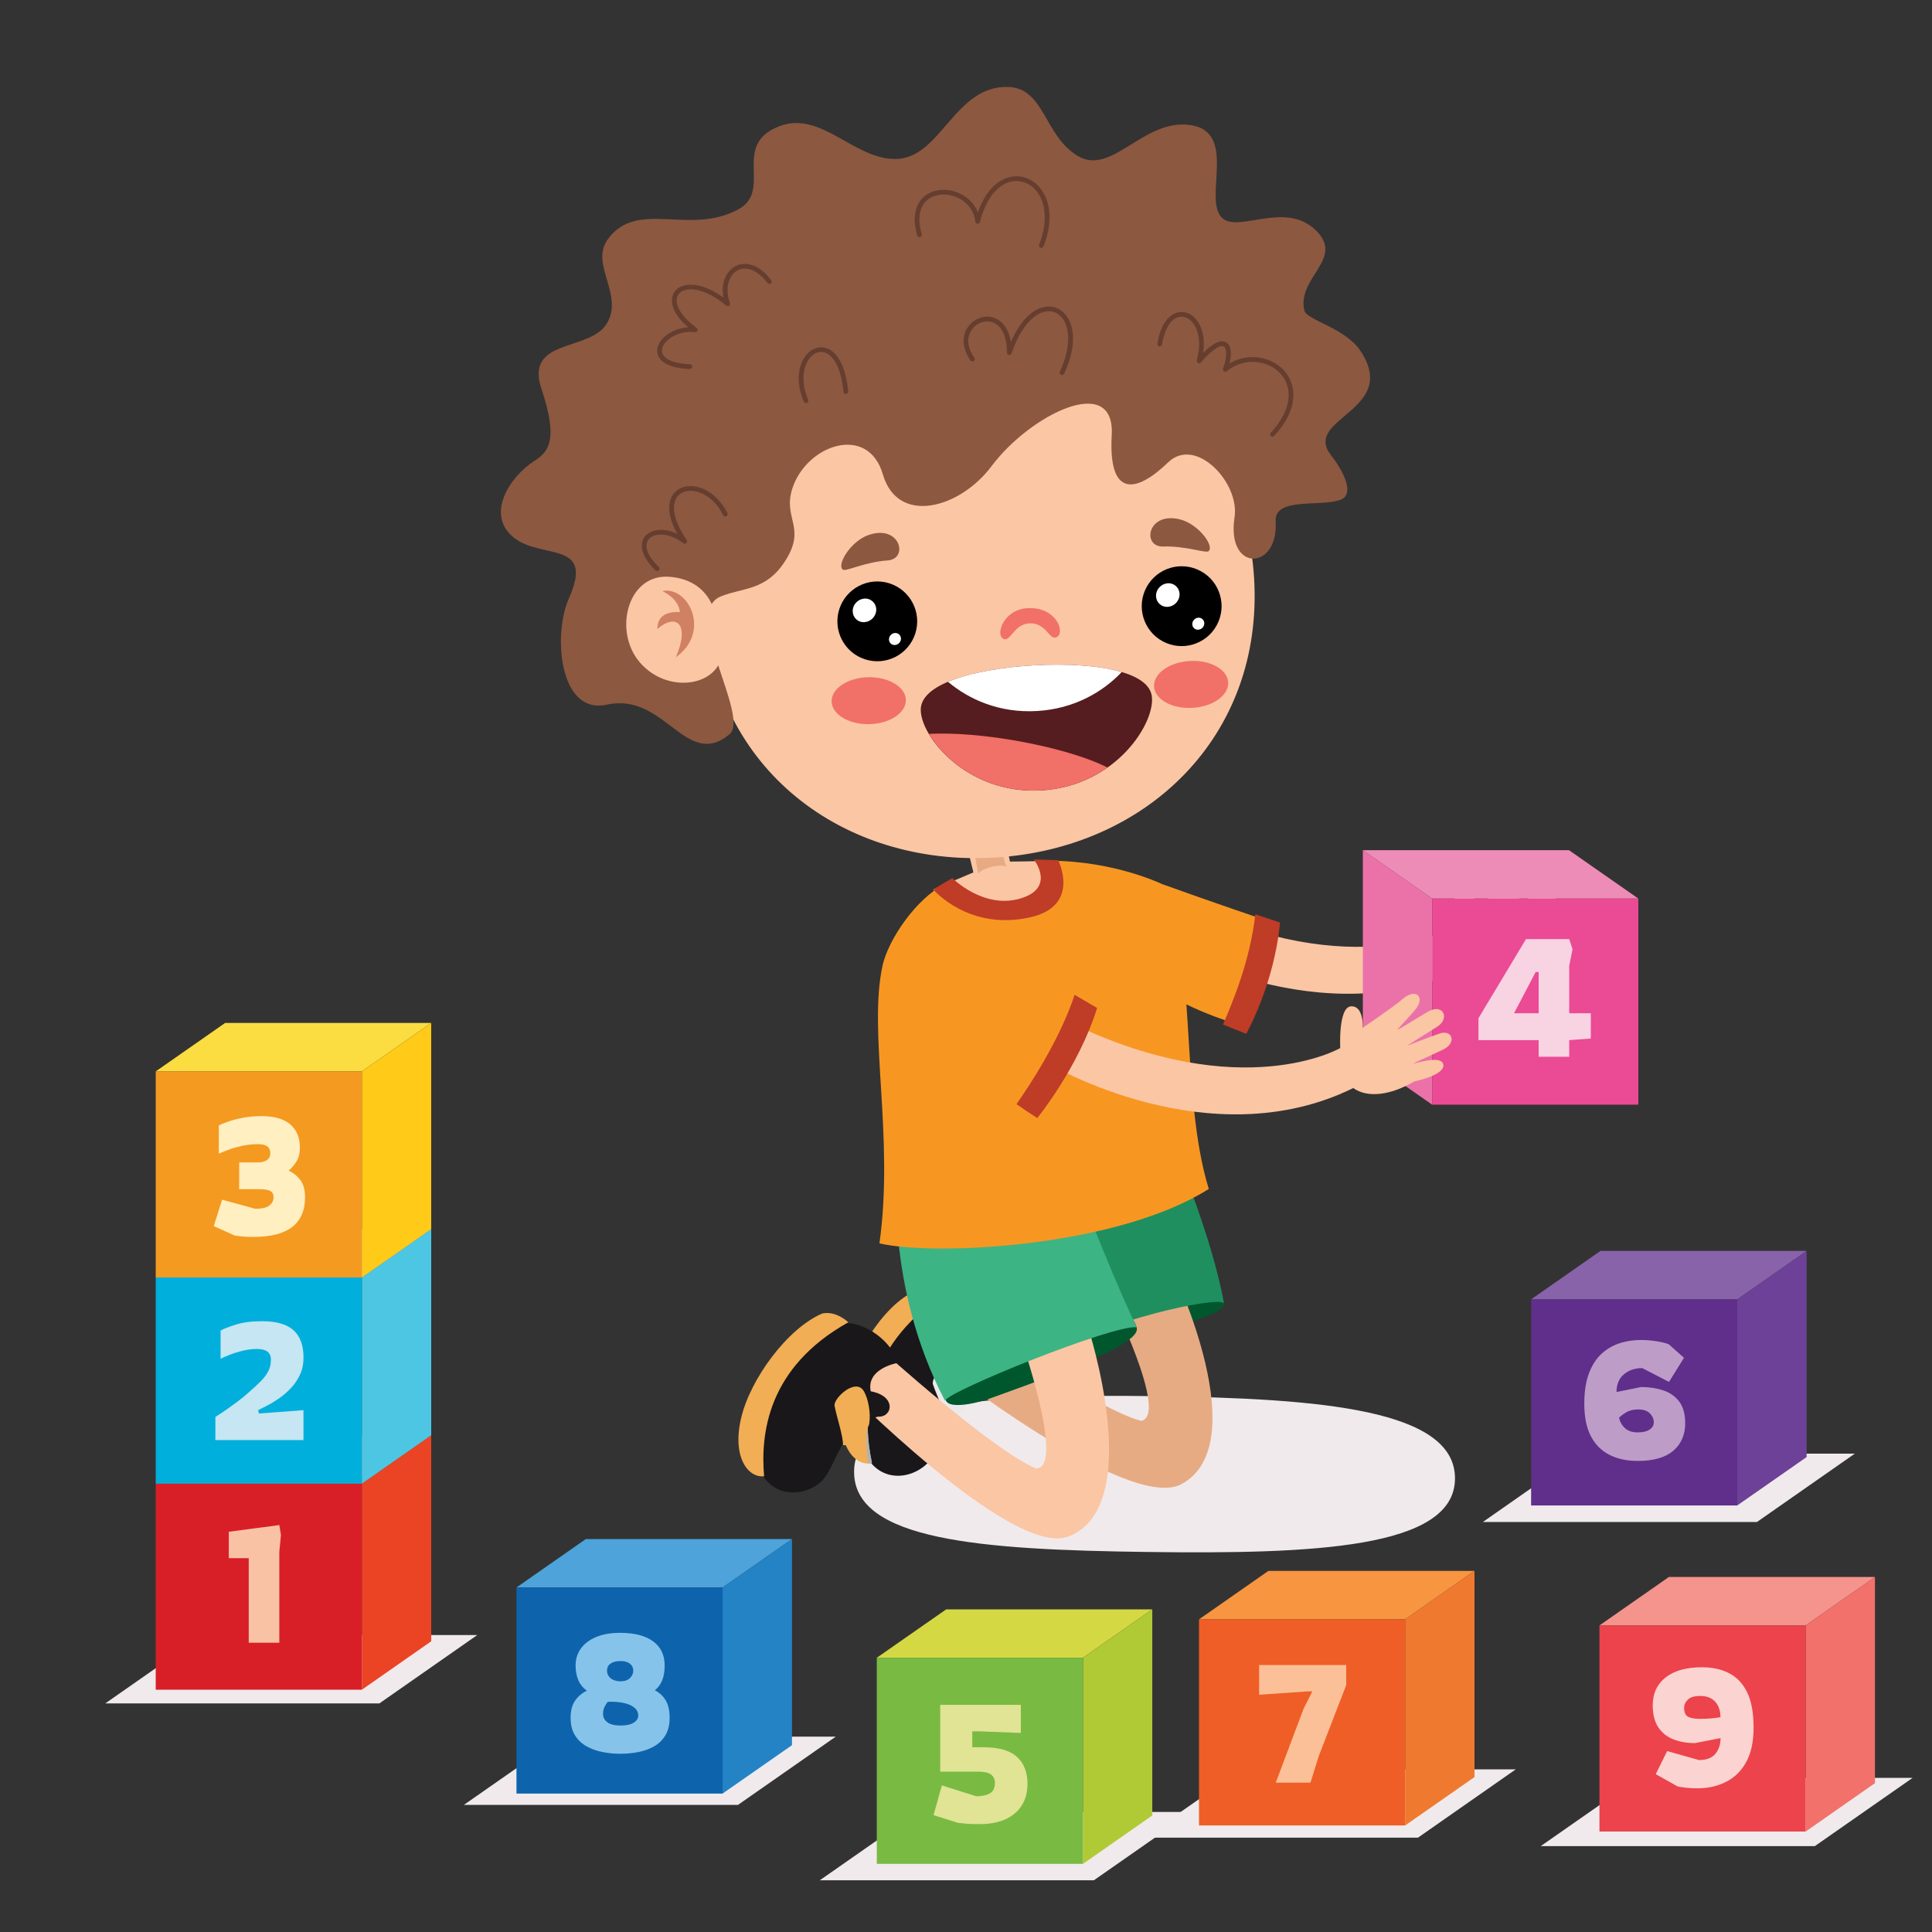 <?xml version="1.0" encoding="utf-8"?>
<!-- Generator: Adobe Illustrator 24.1.2, SVG Export Plug-In . SVG Version: 6.00 Build 0)  -->
<svg version="1.1" id="Layer_1" xmlns="http://www.w3.org/2000/svg" xmlns:xlink="http://www.w3.org/1999/xlink" x="0px" y="0px"
	 viewBox="0 0 400 400" style="enable-background:new 0 0 400 400;" xml:space="preserve">
<rect x="0" y="0" width="400" height="400" fill="#333333" stroke="none"/>
<style type="text/css">
	.st0{fill:#F0EAEC;}
	.st1{fill:#FBC6A4;}
	.st2{fill:#E7AA82;}
	.st3{fill:#00572E;}
	.st4{fill:#E7AB83;}
	.st5{fill:#208F5F;}
	.st6{fill:#19171A;}
	.st7{fill:#414242;}
	.st8{fill:#F1AE54;}
	.st9{fill:#B0B3B5;}
	.st10{fill:#EAEAEB;}
	.st11{fill:#3DB483;}
	.st12{fill:#F79722;}
	.st13{fill:#BF3C27;}
	.st14{fill:#F17067;}
	.st15{fill:#551D1F;}
	.st16{fill:#FFFFFF;}
	.st17{fill:#8C5840;}
	.st18{fill:#663E2F;}
	.st19{fill:#D18163;}
	.st20{fill:#EE8CB8;}
	.st21{fill:#EB72A8;}
	.st22{fill:#EB4A95;}
	.st23{fill:#F8D3E2;}
	.st24{fill:#F05A36;}
	.st25{fill:#EB4424;}
	.st26{fill:#D81F28;}
	.st27{fill:#FAC2A4;}
	.st28{fill:#8DD1E4;}
	.st29{fill:#4DC6E3;}
	.st30{fill:#00AFDC;}
	.st31{fill:#C5E6F2;}
	.st32{fill:#FBDC41;}
	.st33{fill:#FFCA18;}
	.st34{fill:#F49A21;}
	.st35{fill:#FFEFC1;}
	.st36{fill:#8963A9;}
	.st37{fill:#6C4197;}
	.st38{fill:#5F2F8B;}
	.st39{fill:#BE9CC8;}
	.st40{fill:#4DA3DA;}
	.st41{fill:#2483C5;}
	.st42{fill:#0D64AC;}
	.st43{fill:#86C3EA;}
	.st44{fill:#F5948C;}
	.st45{fill:#F2716B;}
	.st46{fill:#EC434C;}
	.st47{fill:#FBD3D0;}
	.st48{fill:#D4D943;}
	.st49{fill:#B0CA35;}
	.st50{fill:#79BA43;}
	.st51{fill:#E0E494;}
	.st52{fill:#F79540;}
	.st53{fill:#F07930;}
	.st54{fill:#EF5E26;}
	.st55{fill:#FBC097;}
</style>
<g>
	<path class="st0" d="M301.24,306.22c-0.19,14.38-29.34,15.55-63.7,15.1c-34.35-0.45-60.9-2.36-60.71-16.74
		c0.19-14.38,28.06-15.97,62.42-15.52C273.61,289.52,301.43,291.84,301.24,306.22z"/>
	<g>
		<g>
			<g>
				<g>
					<g>
						<g>
							<path class="st1" d="M207.54,170.85l1.56,7.53c0,0,4.51-0.02,8.11-0.17c0.34,5.42,0.14,10.07-9.54,12.24
								c-9.68,2.17-14.46-6.3-14.46-6.3l8.32-3.53l-2.15-8.91L207.54,170.85z"/>
						</g>
					</g>
				</g>
				<path class="st2" d="M206.79,174.2l1.56,5.37c-0.61-0.89-4.99,0.04-5.84,1.33l-0.97-5.68L206.79,174.2z"/>
			</g>
			<g>
				<path class="st3" d="M210.96,277.83c-2.76,4.02,3.59,2.75,8.71,1.92c5.96-0.96,34.48-6.46,33.74-9.92
					c-1.32-6.12-11.4-6.3-21.77-4.06C221.26,268,210.96,277.83,210.96,277.83z"/>
				<g>
					<g>
						<g>
							<path class="st4" d="M243.02,263.52c0,0,16.94,35.53,1.56,43.77c-11.05,5.92-50.89-25.47-50.89-25.47l7.4-8.09
								c0,0,26.02,18.11,35.16,20.44c5.92-1.06-6.5-26.05-6.5-26.05L243.02,263.52z"/>
						</g>
					</g>
				</g>
				<g>
					<path class="st5" d="M199.49,230.84c0,0-0.5,13.28,21.81,48.52c5.22-5.34,31.1-11.21,32.11-9.52
						c-2.46-13.8-10.11-31.67-10.11-31.67L199.49,230.84z"/>
				</g>
				<g>
					<path class="st6" d="M204.95,276.14c-1.27-3.82-7.41-7.77-12.39-6.76c-7.13,3.22-16.92,16.43-14.83,27.51
						c1.95,10.31,10.2,10.12,14.29,6.06c3.31-3.28,2.41-12.34,10.36-15.28c2.97-0.19,3.36-4.69-2.18-5.01
						C198.64,278.04,204.95,276.14,204.95,276.14z"/>
					<g>
						<path class="st7" d="M204.52,285.66c-0.14,0.29-0.24,0.62-0.3,0.97C204.39,286.33,204.5,286.01,204.52,285.66z"/>
					</g>
					<path class="st8" d="M193.8,269.06c0,0-2.79-2.11-5.59-1.12c-6.85,4.01-13.1,15.45-13.93,23.67c-0.84,8.2,2.99,12.09,6.26,11.3
						C178.72,294.52,178.25,280.55,193.8,269.06z"/>
					<g>
						<path class="st9" d="M179.73,302.98c0.28,0.01,0.53-0.01,0.8-0.07c-0.53-2.47-0.95-5.45-0.87-8.7
							C179.26,297.37,179.38,300.36,179.73,302.98z"/>
					</g>
					<path class="st10" d="M198.81,282.82c-2.04-2.68-6.17,2.29-5.65,3.81c0.85,2.48,2.5,5.83,2.77,7.78
						c1.02,0.38,4.74-2.93,4.82-5.1C200.83,287.15,199.87,284.21,198.81,282.82z"/>
				</g>
			</g>
			<g>
				<path class="st3" d="M196.29,288.01c-2.55,4.15,4.47,3.04,8.79,1.49c19.78-7.11,31.19-11.73,30.25-14.69
					c-1.89-5.97-8.75-2.63-19,0.13C206.09,277.68,196.29,288.01,196.29,288.01z"/>
				<g>
					<path class="st1" d="M225.18,274.51c0,0,12.29,37.39-4.01,43.62c-11.71,4.47-47.24-31.73-47.24-31.73l8.36-7.08
						c0,0,23.52,21.26,32.28,24.72c6.01-0.29-3.13-26.64-3.13-26.64L225.18,274.51z"/>
				</g>
				<g>
					<path class="st11" d="M185.81,241.95c0,0-2.74,24.03,9.84,48.06c0.64-2.01,35.02-15.84,39.68-15.21
						c-7.71-16.59-12.96-31.61-12.96-31.61L185.81,241.95z"/>
				</g>
				<g>
					<path class="st6" d="M185.81,282.19c-0.79-3.96-6.37-8.65-11.44-8.27c-7.48,2.29-18.86,14.14-18.2,25.4
						c0.63,10.47,8.84,11.33,13.41,7.82c3.69-2.83,3.96-11.93,12.22-13.84c2.97,0.18,3.92-4.24-1.53-5.25
						C179.31,283.29,185.81,282.19,185.81,282.19z"/>
					<g>
						<path class="st7" d="M184.17,291.58c-0.18,0.27-0.31,0.58-0.42,0.92C183.97,292.24,184.11,291.92,184.17,291.58z"/>
					</g>
					<path class="st8" d="M175.64,273.77c0,0-2.49-2.45-5.39-1.83c-7.3,3.12-14.96,13.67-16.82,21.7c-1.88,8.04,1.43,12.38,4.77,12
						C157.46,297.11,158.76,283.17,175.64,273.77z"/>
					<path class="st8" d="M178.86,288.05c-1.67-2.93-6.4,1.48-6.07,3.05c0.52,2.57,1.74,6.09,1.75,8.07c0.97,0.5,5.07-2.3,5.43-4.45
						C180.32,292.58,179.75,289.55,178.86,288.05z"/>
				</g>
			</g>
			<g>
				<g>
					<path class="st1" d="M240.54,195.34c0,0,33.08,19.64,62.88,4.96c2.99,2.12,7.74,1.49,12.6-1.35c4.04-0.94,6.64-2.28,5.98-3.77
						c-0.69-1.54-5.1-0.13-6.24,0.07c0.15-0.12,5.37-2.44,6.49-3.03c2.58-1.38,1.63-4.02-0.81-3.25c-2.04,0.67-6.62,2.48-6.87,2.57
						c0.2-0.16,5.24-3.34,6.18-3.9c2.77-1.69,1.33-5.01-1.88-3.14c-2.18,1.27-5.94,3.64-6.31,3.75c0.05-0.19,2.4-2.62,3.69-4.15
						c2.12-2.53,0.27-4.67-2.59-2.24c-2.26,1.92-8.28,5.96-8.28,5.96s0.28-4.56-2.4-4.44c-2.69,0.11-2.25,8.64-2.25,8.64
						s-20.28,11.78-55.43-5.02C244.54,190.81,240.54,195.34,240.54,195.34z"/>
				</g>
			</g>
			<g>
				<path class="st12" d="M240.54,183.02c0,0-9.9-4.82-23.33-4.81c1.98,7.26-13.93,16.3-21.45,4.72
					c-6.17,3.16-11.85,11.64-13.03,16.96c-3.05,13.72,2.44,35.52-0.65,57.54c11.78,2.7,49.23,0.72,68.19-11.27
					C244.17,226.57,247.94,195.36,240.54,183.02z"/>
				<path class="st12" d="M262.93,190.8c-1.17,12.78-6.85,21.24-6.85,21.24s-14.09-4.19-18.35-9.67
					c3.91-14.85,2.81-19.35,2.81-19.35S252.85,187.46,262.93,190.8z"/>
				<path class="st13" d="M259.9,189.29c1.8,0.61,3.53,1.19,5.11,1.71c-1.17,12.78-6.99,23.03-6.99,23.03s-2-0.74-4.81-1.92
					C255.04,207.85,258.82,199.05,259.9,189.29z"/>
				<path class="st13" d="M214.04,177.94c0,0,4.65,5.86-2.76,8.08c-7.66,2.29-14.11-4.22-14.11-4.22l-3.97,2.34
					c0,0,7.33,8.68,20.14,5.77c10.52-2.39,5.74-11.83,5.74-11.83L214.04,177.94z"/>
			</g>
			<g>
				<g>
					<path class="st1" d="M145.82,126.56c1.95,32.65,28.72,52.86,60.16,50.99c31.44-1.88,55.62-25.13,53.67-57.78
						c-1.95-32.65-28.94-56.42-60.38-54.54C167.84,67.1,143.87,93.92,145.82,126.56z"/>
					<path class="st14" d="M207.62,132.19c1.58,1.01,2.18-3.07,5.67-3.14c3.56-0.07,4.05,4.06,5.73,2.69
						c1.38-1.12-0.45-6.13-6.28-5.82C207.87,126.16,206.11,131.23,207.62,132.19z"/>
					<g>
						<g>
							<g>
								<path class="st15" d="M238.45,144c-0.93-5.44-13.25-6.87-24.33-6.25c-11.08,0.62-23.16,3.42-23.48,8.94
									c-0.32,5.51,9.37,17.83,24.93,16.96C231.14,162.77,239.38,149.44,238.45,144z"/>
								<path class="st14" d="M215.58,163.64c-11.56,0.65-19.88-5.99-23.26-11.7c5.19-0.27,11.62,0.31,17.67,1.35
									c7.03,1.21,14.34,3.15,19.32,5.61C225.71,161.44,221.11,163.33,215.58,163.64z"/>
								<path class="st16" d="M232.24,139.14c-4.8-1.42-11.67-1.75-18.12-1.39c-6.45,0.36-13.24,1.46-17.85,3.41
									c4.33,3.64,10.62,6.49,18.38,6.05C222.41,146.77,228.35,143.24,232.24,139.14z"/>
							</g>
						</g>
					</g>
					<g>
						<ellipse transform="matrix(0.303 -0.953 0.953 0.303 3.911 262.793)" cx="181.69" cy="128.72" rx="8.26" ry="8.26"/>
						<path class="st16" d="M181.38,126.64c-0.23,1.34-1.5,2.31-2.82,2.16c-1.33-0.15-2.21-1.36-1.98-2.7
							c0.22-1.34,1.49-2.31,2.81-2.16C180.72,124.1,181.61,125.3,181.38,126.64z"/>
						<path class="st16" d="M186.52,132.44c-0.12,0.68-0.76,1.17-1.44,1.1c-0.68-0.08-1.13-0.69-1.01-1.38
							c0.12-0.68,0.76-1.17,1.43-1.1C186.19,131.14,186.63,131.76,186.52,132.44z"/>
					</g>
					<g>
						<ellipse transform="matrix(0.391 -0.921 0.921 0.391 33.423 301.587)" cx="244.49" cy="125.55" rx="8.26" ry="8.26"/>
						<path class="st16" d="M244.18,123.47c-0.23,1.34-1.5,2.31-2.82,2.16c-1.33-0.15-2.21-1.36-1.98-2.7
							c0.22-1.34,1.49-2.31,2.81-2.16C243.52,120.93,244.41,122.13,244.18,123.47z"/>
						<path class="st16" d="M249.32,129.27c-0.12,0.68-0.76,1.17-1.44,1.1c-0.68-0.08-1.13-0.69-1.01-1.38
							c0.12-0.68,0.76-1.17,1.43-1.1C248.98,127.97,249.43,128.59,249.32,129.27z"/>
					</g>
					<path class="st14" d="M187.55,144.92c0.05,2.68-3.35,4.92-7.59,5.01c-4.24,0.08-7.73-2.03-7.78-4.71
						c-0.05-2.68,3.35-4.92,7.59-5.01C184.01,140.13,187.5,142.24,187.55,144.92z"/>
					<path class="st14" d="M254.28,141.27c0.15,2.68-3.16,5.04-7.4,5.28c-4.24,0.24-7.79-1.74-7.94-4.42
						c-0.15-2.68,3.16-5.04,7.4-5.28C250.57,136.61,254.13,138.59,254.28,141.27z"/>
					<path class="st17" d="M179.76,110.79c6.57-2.34,8.46,4.92,4.02,5.24c-4.76,0.33-8.63,2.33-9.25,1.92
						C173.14,117.02,176.06,112.1,179.76,110.79z"/>
					<path class="st17" d="M244.29,107.53c-6.77-1.67-7.92,5.75-3.47,5.62c4.77-0.15,8.82,1.45,9.4,0.97
						C251.5,113.06,248.09,108.46,244.29,107.53z"/>
				</g>
				<g>
					<path class="st17" d="M275.54,94.2c-5.93-7.65,14.34-9.16,6.14-21.54c-3.19-4.82-11.21-6.37-11.65-8.42
						c-1.48-6.88,8.4-10.65,2.44-16.52c-6.28-6.18-15.79,0.41-19.31-2.49c-4.31-3.55,3.23-17.72-6.53-19.31
						c-9.76-1.59-16.35,10.56-23.43,6.4c-7.07-4.17-6.88-14.09-14.48-14.32c-11-0.33-13.85,14.45-22.92,14.9
						c-8.76,0.44-15.73-10.15-24.47-6.76c-10.09,3.92-1.17,13.27-8.52,17.23c-10.16,5.48-20.94-2.23-27.01,6.22
						c-3.7,5.15,3.42,11.44-0.16,17.38c-3.58,5.93-17.05,2.98-13.54,13.53c3.52,10.54,1.54,13-1.42,14.9
						c-5.32,3.41-10.13,11.18-4.35,15.87c5.78,4.69,16.91,0.45,11.43,12.68c-3.3,7.37-2.02,24.11,7.88,21.94
						c12.05-2.64,16.33,13.56,25.36,6.17c4.45-3.64-10.07-25.22-1.74-28.59c4.62-1.87,9.37-1.11,13.36-7.42
						c4.37-6.9-0.58-8.66,1.42-14.9c2.91-9.06,15.67-13.5,18.75-2.93c3.08,10.57,15.89,7.1,22.5-1.71
						c8.01-10.68,25.6-19.43,24.88-6.43c-0.73,13.01,5.04,12.05,11.7,5.63c5.68-5.47,14.85,4.21,13.73,11.41
						c-1.77,11.4,9.14,11.1,8.51,0.81c-0.31-5.13,9.42-2.87,13.53-4.5C280.14,102.44,278.85,98.47,275.54,94.2z"/>
					<g>
						<path class="st18" d="M215.71,51.31c-0.09,0.02-0.19,0.02-0.29-0.02c-0.25-0.1-0.37-0.38-0.28-0.64
							c1.77-4.52,1.51-8.74-0.7-11.28c-1.35-1.55-3.3-2.17-5.16-1.76c-2.9,0.69-5.23,3.74-6.39,8.35c-0.06,0.23-0.27,0.38-0.51,0.37
							c-0.23-0.02-0.42-0.2-0.45-0.44c-0.25-2.35-1.8-4.28-4.13-5.15c-2.2-0.83-4.55-0.51-5.96,0.8c-1.53,1.42-1.89,3.88-1,6.94
							c0.07,0.26-0.08,0.53-0.34,0.61c-0.3,0.12-0.52-0.07-0.61-0.34c-0.98-3.43-0.53-6.24,1.28-7.92c1.7-1.57,4.43-1.96,6.97-1.01
							c2.06,0.77,3.59,2.27,4.33,4.15c1.38-4,3.72-6.62,6.59-7.31c0.01,0,0.03-0.01,0.05-0.01c2.23-0.51,4.49,0.26,6.07,2.08
							c2.46,2.82,2.79,7.41,0.88,12.28C215.99,51.17,215.85,51.27,215.71,51.31z"/>
						<path class="st18" d="M136.16,118.2c-0.15,0.04-0.33,0-0.45-0.12c-3.32-3.19-3.27-5.76-2.11-7.1c1.22-1.41,3.84-1.8,6.64-0.44
							c-2.34-4.18-1.76-6.63-1.14-7.78c0.75-1.38,2.2-2.16,3.97-2.12c2.93,0.06,5.89,2.26,7.53,5.6c0.11,0.24,0.02,0.54-0.23,0.66
							c-0.23,0.12-0.54,0.02-0.65-0.23c-1.79-3.66-4.72-5.01-6.66-5.05c-1.4-0.03-2.53,0.56-3.09,1.61
							c-1.03,1.89-0.22,5.01,2.2,8.57c0.14,0.2,0.11,0.46-0.07,0.63c-0.18,0.16-0.44,0.18-0.64,0.03c-2.91-2.24-5.96-2.18-7.12-0.84
							c-1.1,1.28-0.32,3.49,2.04,5.76c0.19,0.19,0.2,0.5,0.01,0.69C136.33,118.14,136.25,118.18,136.16,118.2z"/>
						<path class="st18" d="M220.19,77.51c-0.14,0.13-0.35,0.17-0.54,0.08c-0.24-0.11-0.35-0.4-0.23-0.65
							c2.51-5.33,1.93-9.19,0.55-11.03c-0.86-1.14-2.08-1.65-3.43-1.43c-2.77,0.45-5.43,3.7-7.11,8.7
							c-0.08,0.23-0.31,0.36-0.54,0.33c-0.24-0.04-0.41-0.25-0.41-0.48c0.01-3.38-1.1-5.68-3.02-6.32c-1.46-0.49-3.18,0.1-4.18,1.43
							c-1.21,1.62-1.05,3.78,0.44,5.92c0.15,0.22,0.12,0.51-0.12,0.68c-0.22,0.15-0.52,0.1-0.68-0.12
							c-1.72-2.47-1.88-5.11-0.42-7.06c1.25-1.68,3.42-2.4,5.27-1.78c0.94,0.31,2.95,1.4,3.53,5.03c1.82-4.23,4.34-6.85,7.1-7.29
							c1.7-0.27,3.29,0.39,4.36,1.81c2.01,2.67,1.85,7.18-0.44,12.04C220.27,77.42,220.23,77.47,220.19,77.51z"/>
						<path class="st18" d="M263.57,90.41c-0.15,0.03-0.32,0-0.44-0.12c-0.2-0.18-0.21-0.49-0.03-0.69
							c4.92-5.34,4.24-9.85,1.97-12.29c-2.44-2.63-7.26-3.52-11.09-0.46c-0.17,0.14-0.41,0.14-0.59,0.01
							c-0.18-0.13-0.25-0.36-0.17-0.57c0.9-2.37,0.78-4.18,0.15-4.55c-0.6-0.36-2.16,0.32-4.74,3.29c-0.15,0.17-0.4,0.22-0.6,0.11
							c-0.2-0.11-0.3-0.34-0.24-0.56c1.12-4.13,0.1-6.93-1.23-8.18c-0.81-0.76-1.82-1.01-2.73-0.69c-1.59,0.55-2.77,2.59-3.24,5.6
							c-0.04,0.26-0.3,0.45-0.56,0.41c-0.26-0.04-0.44-0.29-0.4-0.56c0.52-3.38,1.94-5.71,3.88-6.38c1.3-0.44,2.64-0.11,3.71,0.9
							c1.33,1.25,2.41,3.78,1.88,7.39c2.08-2.1,3.68-2.82,4.76-2.18c1.1,0.66,1.16,2.49,0.7,4.36c4.03-2.39,8.71-1.31,11.21,1.38
							c2.58,2.76,3.41,7.78-1.96,13.62C263.75,90.34,263.67,90.38,263.57,90.41z"/>
						<path class="st18" d="M143.06,76.34c-0.08,0.04-0.16,0.06-0.25,0.06c-4.39-0.18-5.94-1.52-6.48-2.61
							c-0.48-0.98-0.32-2.11,0.45-3.19c0.98-1.37,3.09-2.69,5.69-2.83c-2.36-2.03-3.56-4.17-3.32-6.01c0.15-1.16,0.86-2.04,2.01-2.5
							c1.74-0.69,4.86-0.38,8.63,2.34c-0.62-3.19,0.71-5.54,2.42-6.46c0.01,0,0.02-0.01,0.03-0.02c1.82-0.97,4.71-0.71,7.43,2.89
							c0.17,0.21,0.12,0.52-0.09,0.68c-0.2,0.16-0.52,0.12-0.69-0.09c-2.35-3.11-4.74-3.39-6.19-2.62
							c-0.01,0.01-0.02,0.01-0.02,0.01c-1.66,0.9-2.72,3.5-1.56,6.73c0.08,0.2,0,0.44-0.18,0.56c-0.2,0.14-0.43,0.12-0.59-0.02
							c-3.98-3.29-7.17-3.76-8.83-3.1c-0.81,0.32-1.29,0.91-1.4,1.71c-0.22,1.73,1.32,3.99,4.12,6.03c0.18,0.13,0.25,0.37,0.17,0.57
							c-0.08,0.21-0.29,0.33-0.52,0.3c-2.78-0.35-5.27,0.93-6.31,2.38c-0.32,0.44-0.79,1.32-0.36,2.19c0.34,0.7,1.53,1.9,5.64,2.07
							c0.27,0.01,0.48,0.24,0.47,0.51C143.31,76.11,143.21,76.26,143.06,76.34z"/>
						<path class="st18" d="M166.98,83.45c-0.23,0.05-0.46-0.07-0.56-0.29c-1.97-4.63-0.85-8.24,0.71-9.91
							c1.12-1.21,2.61-1.64,3.99-1.17c2.39,0.81,4.03,4.07,4.49,8.95c0.02,0.27-0.16,0.5-0.44,0.53c-0.27,0.02-0.5-0.17-0.53-0.44
							c-0.42-4.41-1.85-7.44-3.84-8.12c-1.02-0.35-2.09-0.01-2.95,0.91c-1.35,1.46-2.31,4.66-0.53,8.87
							c0.1,0.25-0.01,0.54-0.26,0.64C167.03,83.43,167.01,83.44,166.98,83.45z"/>
					</g>
				</g>
				<g>
					<path class="st1" d="M147.9,126.68c0,0-1.16-6.59-9.23-7.26c-8.51-0.71-11.52,10.53-6.75,17.02
						c4.77,6.48,14.21,6.28,16.98,0.99L147.9,126.68z"/>
					<path class="st19" d="M137.11,122.37c5.49-1.1,10.17,8.5,2.81,13.71c3-6.93,0.06-9.21-3.82-5.85
						c-0.01-2.24,1.34-3.68,4.67-3.51C140.44,123.77,137.11,122.37,137.11,122.37z"/>
				</g>
			</g>
		</g>
		<g>
			<g>
				<g>
					<g>
						<polygon class="st20" points="324.84,176.02 339.2,186.04 296.52,186.04 282.16,176.02 						"/>
					</g>
					<g>
						<polygon class="st21" points="296.52,186.04 296.52,228.72 282.16,218.69 282.16,176.02 						"/>
					</g>
					<g>
						<rect x="296.52" y="186.04" class="st22" width="42.68" height="42.67"/>
					</g>
				</g>
			</g>
			<g>
				<g>
					<path class="st23" d="M318.56,218.79v-3.44h-12.46v-4.54l9.84-16.38h8.95l0.69,2.1l-0.69,3.44v9.81h4.47v5.23l-4.47,0.34v3.44
						H318.56z M313.47,209.78h5.09v-8.53h-0.62L313.47,209.78z"/>
				</g>
			</g>
		</g>
		<g>
			<g>
				<path class="st1" d="M217.29,220.31c0,0,33.08,19.64,62.88,4.96c2.99,2.12,7.74,1.49,12.6-1.35c4.04-0.94,6.64-2.28,5.98-3.77
					c-0.69-1.54-5.1-0.13-6.24,0.07c0.15-0.12,5.37-2.44,6.49-3.03c2.58-1.38,1.63-4.02-0.81-3.25c-2.04,0.67-6.62,2.48-6.87,2.57
					c0.2-0.16,5.24-3.34,6.18-3.9c2.77-1.69,1.33-5.01-1.88-3.14c-2.18,1.27-5.94,3.64-6.31,3.75c0.05-0.19,2.4-2.62,3.69-4.15
					c2.12-2.53,0.27-4.67-2.59-2.24c-2.26,1.92-8.28,5.96-8.28,5.96s0.28-4.56-2.4-4.44c-2.69,0.11-2.25,8.64-2.25,8.64
					s-20.28,11.78-55.43-5.02C221.29,215.78,217.29,220.31,217.29,220.31z"/>
			</g>
			<path class="st13" d="M222.49,205.96c1.64,0.97,3.21,1.9,4.65,2.73c-3.8,12.26-12.38,22.79-12.38,22.79s-1.8-1.13-4.31-2.88
				C213.11,224.82,219.41,215.29,222.49,205.96z"/>
		</g>
	</g>
	<g>
		<polygon class="st0" points="42.06,338.52 21.8,352.67 78.55,352.67 98.81,338.52 		"/>
		<g>
			<g>
				<polygon class="st24" points="46.61,297.14 32.24,307.17 74.92,307.17 89.28,297.14 				"/>
				<polygon class="st25" points="74.92,307.17 74.92,349.84 89.28,339.81 89.28,297.14 				"/>
				<rect x="32.24" y="307.17" class="st26" width="42.68" height="42.67"/>
			</g>
			<g>
				<g>
					<path class="st27" d="M51.5,340.11V322.6h-4.13v-5.47l10.46-1.38l0.34,2.06l-0.34,3.44v18.86H51.5z"/>
				</g>
			</g>
		</g>
		<g>
			<g>
				<g>
					<g>
						<polygon class="st28" points="46.61,254.47 32.24,264.49 74.92,264.49 89.28,254.47 						"/>
					</g>
					<g>
						<polygon class="st29" points="74.92,264.49 74.92,307.17 89.28,297.14 89.28,254.47 						"/>
					</g>
					<g>
						<rect x="32.24" y="264.49" class="st30" width="42.68" height="42.67"/>
					</g>
				</g>
			</g>
			<g>
				<g>
					<path class="st31" d="M44.59,298.14v-4.78c0.87-0.55,1.65-1.07,2.34-1.55c0.69-0.48,1.43-1.02,2.24-1.62
						c0.8-0.6,1.56-1.22,2.27-1.86c1.03-0.89,1.89-1.69,2.58-2.39c0.69-0.7,1.2-1.39,1.55-2.08c0.34-0.69,0.52-1.48,0.52-2.37
						c0-1.47-0.98-2.2-2.92-2.2c-0.96,0-1.93,0.12-2.91,0.36c-0.98,0.24-1.87,0.52-2.68,0.84c-0.81,0.32-1.45,0.6-1.91,0.83v-5.85
						c0.67-0.37,1.73-0.78,3.2-1.24c1.47-0.46,3.26-0.69,5.37-0.69c2.98,0,5.16,0.63,6.54,1.88c1.38,1.25,2.06,3.14,2.06,5.66
						c0,1.31-0.24,2.48-0.72,3.51c-0.48,1.03-1.1,1.96-1.86,2.77c-0.76,0.81-1.57,1.52-2.43,2.12c-0.86,0.6-1.68,1.1-2.46,1.5
						c-0.78,0.4-1.42,0.73-1.93,0.98l0.17,0.69l9.22-0.69v6.19H44.59z"/>
				</g>
			</g>
		</g>
		<g>
			<g>
				<g>
					<g>
						<polygon class="st32" points="46.61,211.79 32.24,221.82 74.92,221.82 89.28,211.79 						"/>
					</g>
					<g>
						<polygon class="st33" points="74.92,221.82 74.92,264.49 89.28,254.47 89.28,211.79 						"/>
					</g>
					<g>
						<rect x="32.24" y="221.82" class="st34" width="42.68" height="42.67"/>
					</g>
				</g>
			</g>
			<g>
				<g>
					<path class="st35" d="M52.52,256.09c-0.73,0-1.43-0.02-2.08-0.07c-0.65-0.05-1.27-0.12-1.84-0.21l-4.34-1.96l1.72-5.47
						l6.88,1.89c1.33,0,2.29-0.22,2.89-0.67c0.6-0.45,0.89-1.02,0.89-1.7c0-0.62-0.22-1.05-0.65-1.31c-0.44-0.25-1.17-0.38-2.2-0.38
						h-4.27v-5.54h3.85c0.78,0,1.4-0.16,1.88-0.48c0.47-0.32,0.71-0.77,0.71-1.34c0-0.73-0.22-1.24-0.65-1.53
						c-0.44-0.29-1.06-0.43-1.86-0.43c-1.15,0-2.25,0.11-3.3,0.34c-1.06,0.23-2,0.5-2.82,0.81c-0.83,0.31-1.5,0.58-2.03,0.81V233
						c0.46-0.23,1.11-0.49,1.96-0.79c0.85-0.3,1.86-0.56,3.05-0.79c1.18-0.23,2.47-0.34,3.87-0.34c2.59,0,4.56,0.57,5.9,1.7
						c1.34,1.14,2.01,2.74,2.01,4.8c0,1.19-0.25,2.17-0.74,2.94c-0.49,0.77-1.03,1.38-1.6,1.84c0.96,0.44,1.77,1.08,2.43,1.94
						c0.65,0.86,0.98,2.05,0.98,3.56C63.15,253.35,59.61,256.09,52.52,256.09z"/>
				</g>
			</g>
		</g>
	</g>
	<g>
		<polygon class="st0" points="327.27,300.96 307.01,315.11 363.76,315.11 384.02,300.96 		"/>
		<g>
			<g>
				<g>
					<g>
						<polygon class="st36" points="331.36,258.99 317,269.02 359.67,269.02 374.04,258.99 						"/>
					</g>
					<g>
						<polygon class="st37" points="359.67,269.02 359.67,311.69 374.04,301.67 374.04,258.99 						"/>
					</g>
					<g>
						<rect x="317" y="269.02" class="st38" width="42.68" height="42.67"/>
					</g>
				</g>
			</g>
			<g>
				<g>
					<path class="st39" d="M339.09,302.47c-2.23,0-4.17-0.41-5.83-1.24c-1.66-0.83-2.95-2.11-3.87-3.85
						c-0.92-1.74-1.38-3.98-1.38-6.71c0-2.55,0.33-4.67,0.98-6.38c0.65-1.71,1.54-3.06,2.65-4.06c1.11-1,2.36-1.71,3.75-2.15
						c1.39-0.44,2.82-0.65,4.28-0.65c1.17,0,2.31,0.09,3.42,0.28c1.11,0.18,1.92,0.39,2.43,0.62l3.13,2.79l-3.1,4.99l-5.54-2.86
						c-1.51,0-2.78,0.43-3.8,1.29c-1.02,0.86-1.53,2.08-1.53,3.66l5.09-1.03c1.63,0,3.14,0.22,4.53,0.67
						c1.39,0.45,2.5,1.22,3.34,2.31c0.84,1.09,1.26,2.6,1.26,4.53c0,2.36-0.82,4.26-2.46,5.68
						C344.8,301.76,342.35,302.47,339.09,302.47z M339.06,296.56c1.05,0,1.88-0.19,2.46-0.57c0.58-0.38,0.88-0.89,0.88-1.53
						c0-0.67-0.26-1.27-0.79-1.82c-0.53-0.55-1.35-0.83-2.48-0.83c-0.99,0-1.82,0.21-2.51,0.64c-0.69,0.42-1.16,0.79-1.41,1.08
						c0.18,0.85,0.59,1.57,1.22,2.15C337.06,296.26,337.94,296.56,339.06,296.56z"/>
				</g>
			</g>
		</g>
	</g>
	<g>
		<polygon class="st0" points="116.29,359.55 96.03,373.69 152.78,373.69 173.04,359.55 		"/>
		<g>
			<g>
				<g>
					<g>
						<polygon class="st40" points="121.29,318.64 106.93,328.67 149.6,328.67 163.97,318.64 						"/>
					</g>
					<g>
						<polygon class="st41" points="149.6,328.67 149.6,371.34 163.97,361.32 163.97,318.64 						"/>
					</g>
					<g>
						<rect x="106.93" y="328.67" class="st42" width="42.68" height="42.67"/>
					</g>
				</g>
			</g>
			<g>
				<g>
					<path class="st43" d="M128.46,363.1c-1.26,0-2.5-0.12-3.72-0.36c-1.22-0.24-2.32-0.64-3.32-1.2c-1-0.56-1.8-1.32-2.39-2.29
						c-0.6-0.96-0.89-2.17-0.89-3.61c0-1.47,0.31-2.65,0.93-3.54c0.62-0.89,1.43-1.58,2.44-2.06c-0.83-0.6-1.42-1.34-1.79-2.22
						c-0.37-0.88-0.55-1.88-0.55-2.98c0-1.33,0.36-2.5,1.08-3.51c0.72-1.01,1.77-1.81,3.15-2.39c1.38-0.59,3.04-0.88,4.99-0.88
						c2.94,0,5.21,0.59,6.81,1.75c1.61,1.17,2.41,2.84,2.41,5.02c0,1.22-0.17,2.24-0.52,3.08c-0.34,0.84-0.85,1.52-1.51,2.05
						c0.96,0.48,1.71,1.18,2.25,2.08c0.54,0.91,0.81,2.11,0.81,3.6c0,1.45-0.29,2.65-0.86,3.61c-0.57,0.96-1.35,1.73-2.32,2.29
						c-0.98,0.56-2.07,0.96-3.29,1.2C130.96,362.98,129.72,363.1,128.46,363.1z M128.46,357.25c1.24,0,2.16-0.2,2.77-0.6
						c0.61-0.4,0.91-0.88,0.91-1.43c0-0.69-0.28-1.26-0.84-1.7c-0.56-0.45-1.32-0.77-2.27-0.96c-0.95-0.19-2.01-0.27-3.18-0.22
						c-0.28,0.3-0.51,0.67-0.71,1.1c-0.2,0.44-0.29,0.89-0.29,1.38c0,0.71,0.29,1.3,0.88,1.75
						C126.31,357.02,127.22,357.25,128.46,357.25z M128.46,348.1c0.85,0,1.5-0.22,1.96-0.67c0.46-0.45,0.69-0.96,0.69-1.53
						c0-0.6-0.23-1.08-0.69-1.45c-0.46-0.37-1.11-0.55-1.96-0.55c-0.83,0-1.5,0.17-2.01,0.5c-0.52,0.33-0.77,0.83-0.77,1.5
						c0,0.64,0.26,1.17,0.77,1.58C126.96,347.89,127.63,348.1,128.46,348.1z"/>
				</g>
			</g>
		</g>
	</g>
	<g>
		<polygon class="st0" points="339.25,368.08 318.99,382.22 375.74,382.22 396,368.08 		"/>
		<g>
			<g>
				<g>
					<g>
						<polygon class="st44" points="345.52,326.5 331.15,336.53 373.83,336.53 388.19,326.5 						"/>
					</g>
					<g>
						<polygon class="st45" points="373.83,336.53 373.83,379.21 388.19,369.18 388.19,326.5 						"/>
					</g>
					<g>
						<rect x="331.15" y="336.53" class="st46" width="42.68" height="42.67"/>
					</g>
				</g>
			</g>
			<g>
				<g>
					<path class="st47" d="M351.43,370.25c-0.92,0-1.71-0.04-2.37-0.12c-0.67-0.08-1.24-0.17-1.72-0.26l-4.54-2.55l2.37-4.78
						l6.57,1.86c1.56,0,2.7-0.43,3.41-1.29c0.71-0.86,1.07-1.94,1.07-3.25l-5.3,1.03c-1.63,0-3.1-0.25-4.42-0.76
						c-1.32-0.5-2.37-1.33-3.15-2.48c-0.78-1.15-1.17-2.68-1.17-4.61c0-2.41,0.88-4.32,2.65-5.73c1.77-1.41,4.28-2.12,7.54-2.12
						c2.16,0,4.04,0.41,5.64,1.24c1.61,0.83,2.85,2.15,3.73,3.97c0.88,1.82,1.32,4.26,1.32,7.31c0,2.91-0.52,5.29-1.55,7.14
						c-1.03,1.85-2.43,3.21-4.18,4.08C355.57,369.82,353.61,370.25,351.43,370.25z M351.94,355.87c1.03,0,1.91-0.04,2.63-0.12
						c0.72-0.08,1.27-0.15,1.63-0.22c0-1.33-0.36-2.4-1.08-3.2c-0.72-0.8-1.76-1.2-3.11-1.2c-1.19,0-2.05,0.25-2.56,0.76
						c-0.52,0.5-0.77,1.08-0.77,1.72c0,0.89,0.26,1.5,0.79,1.81C349.99,355.71,350.82,355.87,351.94,355.87z"/>
				</g>
			</g>
		</g>
	</g>
	<g>
		<polygon class="st0" points="189.99,375.15 169.73,389.29 226.48,389.29 246.74,375.15 		"/>
		<g>
			<g>
				<g>
					<g>
						<polygon class="st48" points="195.9,333.2 181.53,343.22 224.21,343.22 238.57,333.2 						"/>
					</g>
					<g>
						<polygon class="st49" points="224.21,343.22 224.21,385.9 238.57,375.87 238.57,333.2 						"/>
					</g>
					<g>
						<rect x="181.53" y="343.22" class="st50" width="42.68" height="42.67"/>
					</g>
				</g>
			</g>
			<g>
				<g>
					<path class="st51" d="M202.81,377.67c-0.87,0-1.68-0.02-2.43-0.07c-0.75-0.05-1.44-0.12-2.08-0.21l-5.02-1.58l1.72-6.16
						l7.12,2.24c1.22,0,2.16-0.2,2.84-0.6c0.68-0.4,1.02-1.11,1.02-2.12c0-0.76-0.26-1.34-0.77-1.75c-0.52-0.41-1.42-0.62-2.7-0.62
						h-7.85v-13.83h16.69v5.82l-8.6-0.34h-1.45v3.3h2.31c3.19,0,5.51,0.67,6.95,2c1.45,1.33,2.17,3.19,2.17,5.57
						c0,1.77-0.41,3.27-1.22,4.53c-0.81,1.25-1.96,2.2-3.44,2.86C206.57,377.35,204.82,377.67,202.81,377.67z"/>
				</g>
			</g>
		</g>
	</g>
	<g>
		<polygon class="st0" points="257.08,366.32 236.82,380.47 293.57,380.47 313.83,366.32 		"/>
		<g>
			<g>
				<g>
					<g>
						<polygon class="st52" points="262.6,325.24 248.24,335.27 290.92,335.27 305.28,325.24 						"/>
					</g>
					<g>
						<polygon class="st53" points="290.92,335.27 290.92,377.94 305.28,367.92 305.28,325.24 						"/>
					</g>
					<g>
						<rect x="248.24" y="335.27" class="st54" width="42.68" height="42.67"/>
					</g>
				</g>
			</g>
			<g>
				<g>
					<path class="st55" d="M264.13,369.08l5.75-15.28l1.82-3.61h-1.03l-9.98,0.69v-6.16h18.03v4.16l-5.68,14.69l-1.72,5.51H264.13z"
						/>
				</g>
			</g>
		</g>
	</g>
</g>
</svg>
